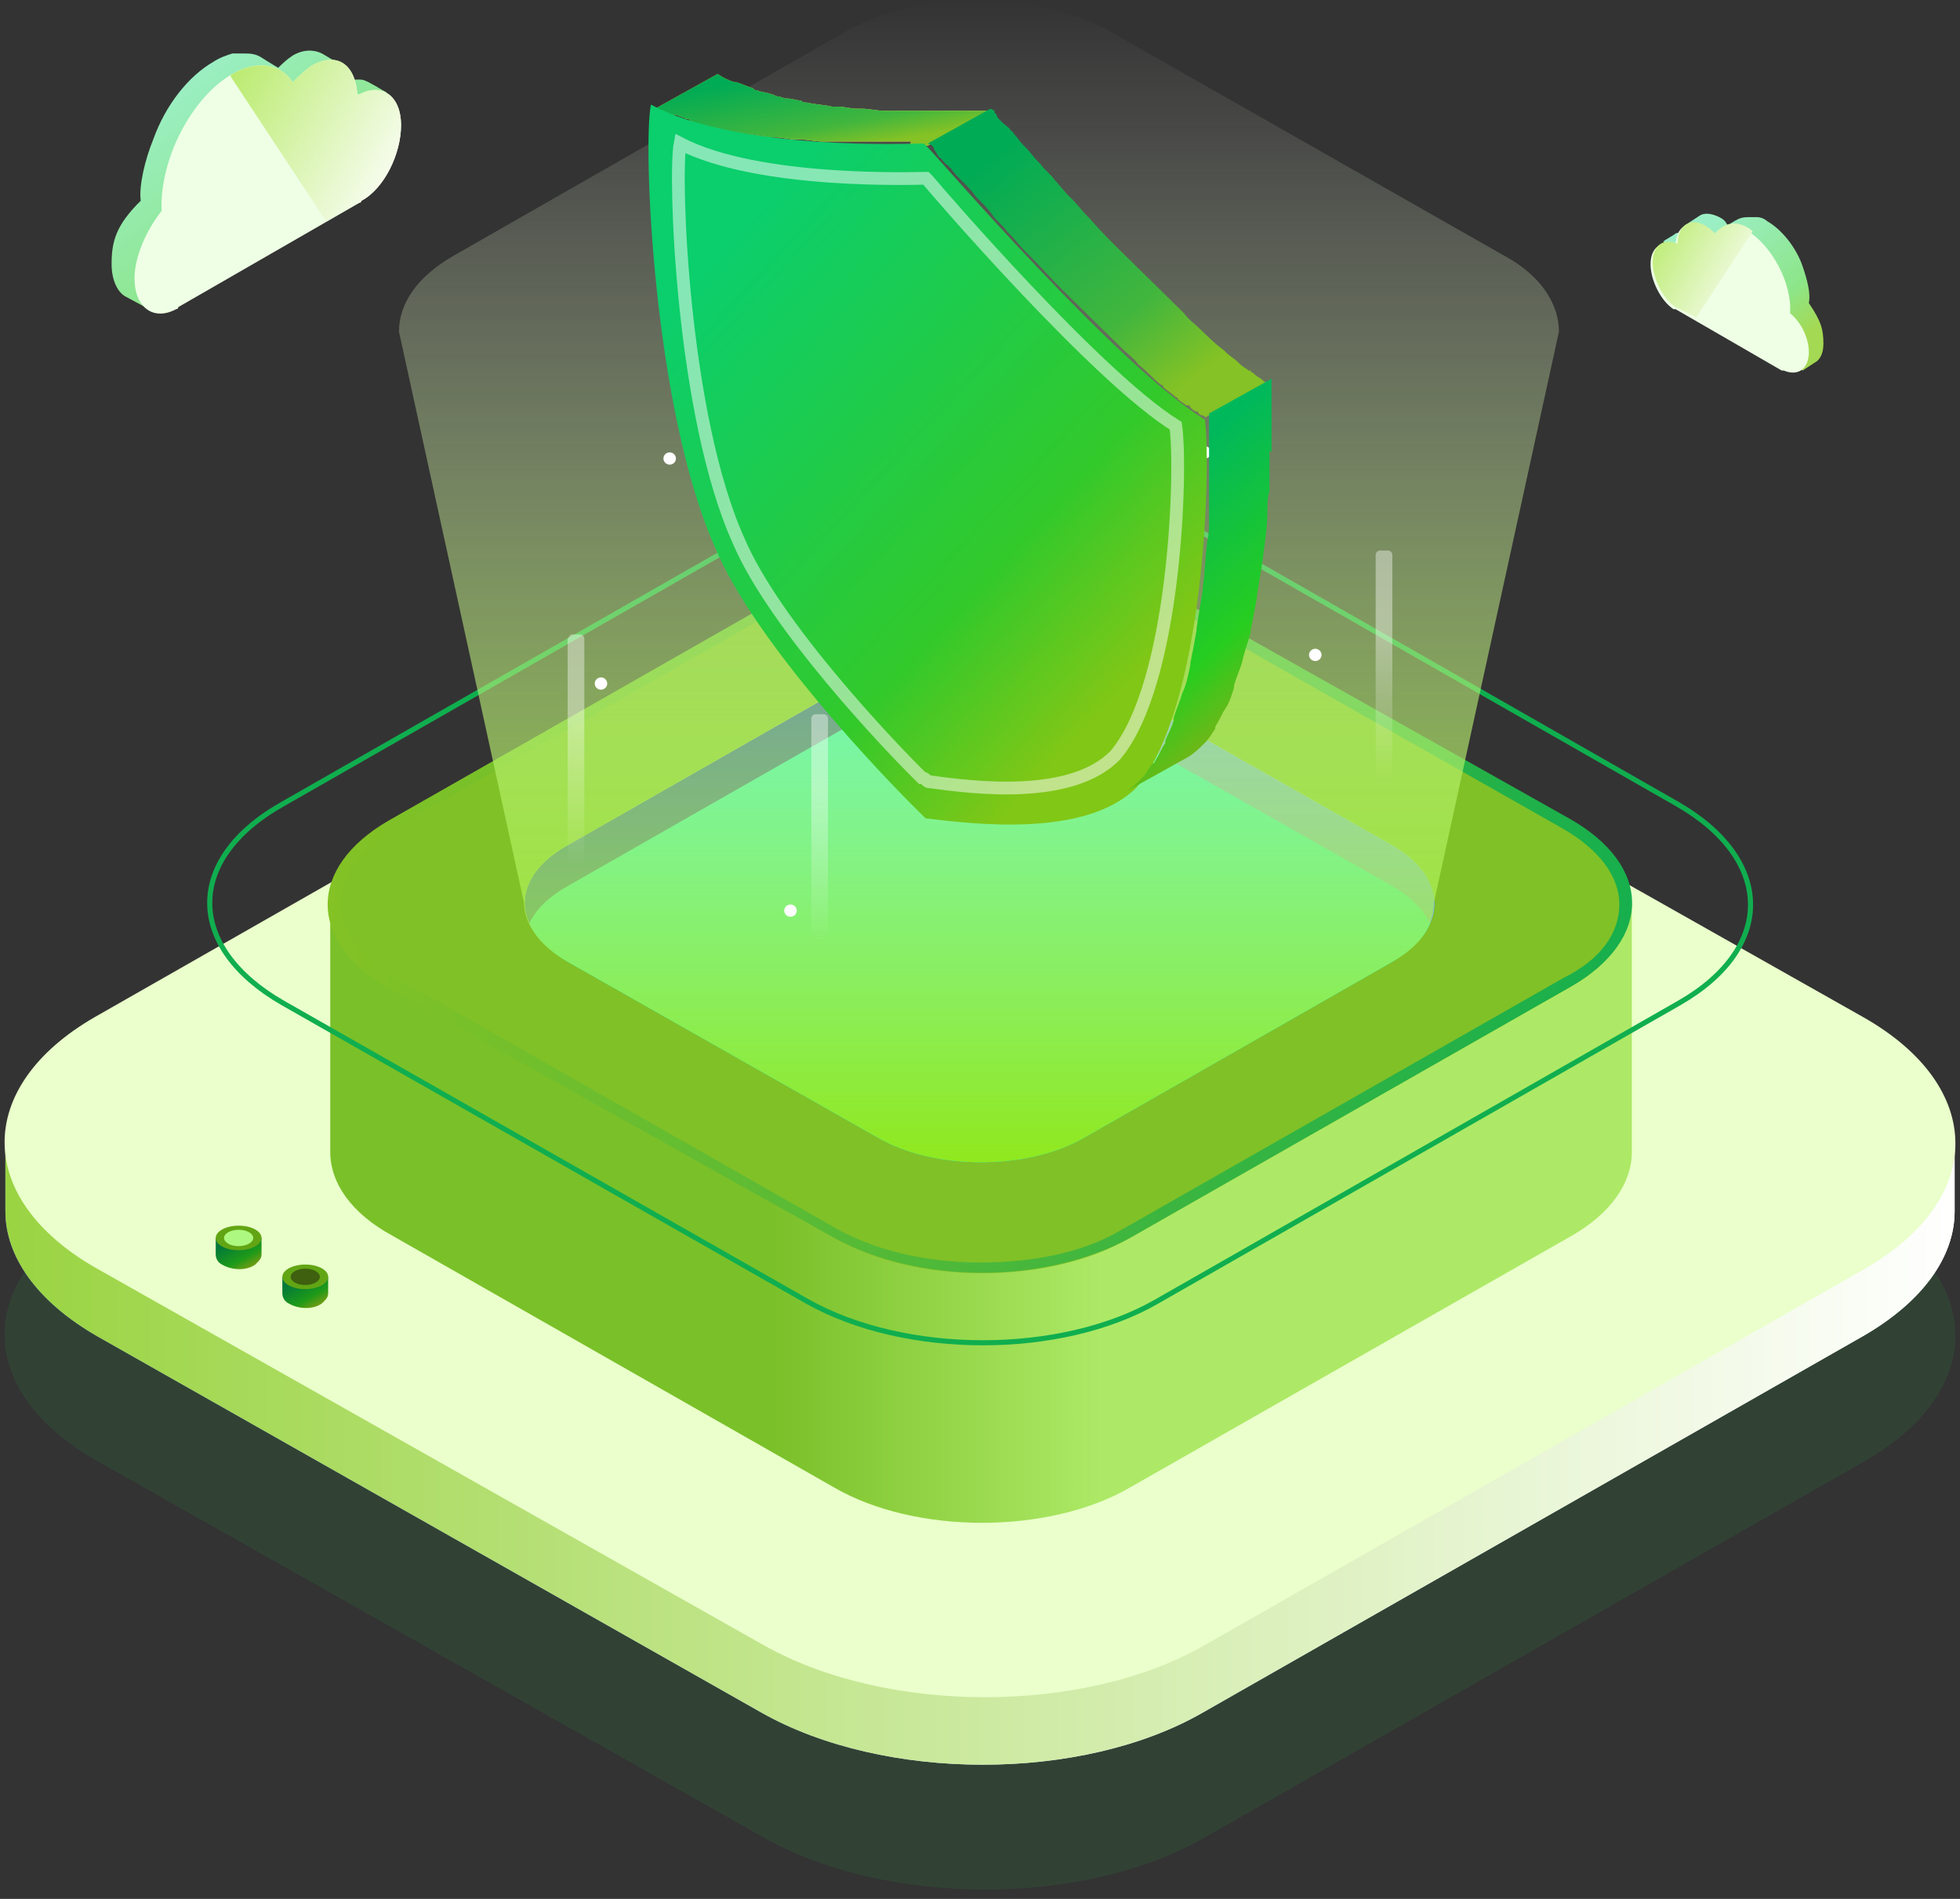 <svg width="192" height="186" viewBox="0 0 192 186" fill="none" xmlns="http://www.w3.org/2000/svg">
<rect x="0" y="0" width="192" height="186" fill="#333333" stroke="none"/>
<g opacity="0.4">
<path d="M182.496 118.452C194.532 125.265 194.532 136.286 182.7 143.099L118.032 179.969C106.2 186.782 86.82 186.782 74.784 179.969L9.504 143.099C-2.532 136.286 -2.532 125.265 9.3 118.452L73.968 81.582C85.8 74.769 105.18 74.769 117.216 81.582L182.496 118.452Z" fill="#26B147" fill-opacity="0.3"/>
</g>
<path d="M191.473 112.04H0.529V118.653C0.529 123.061 3.589 127.469 9.505 130.876L74.581 167.746C86.617 174.559 105.997 174.559 117.829 167.746L182.497 130.876C188.413 127.469 191.473 123.061 191.473 118.653V112.04Z" fill="url(#paint0_linear_2241_1176)"/>
<path d="M191.473 112.04H0.529V118.653C0.529 123.061 3.589 127.469 9.505 130.876L74.581 167.746C86.617 174.559 105.997 174.559 117.829 167.746L182.497 130.876C188.413 127.469 191.473 123.061 191.473 118.653V112.04Z" fill="url(#paint1_linear_2241_1176)"/>
<path d="M182.496 99.616C194.532 106.429 194.532 117.45 182.7 124.263L118.032 161.134C106.2 167.947 86.82 167.947 74.784 161.134L9.504 124.263C-2.532 117.45 -2.532 106.429 9.3 99.616L73.968 62.746C85.8 55.933 105.18 55.933 117.216 62.746L182.496 99.616Z" fill="#EAFFCB"/>
<path d="M159.648 88.395H32.352V112.842C32.352 115.847 34.392 118.853 38.472 121.057L81.72 145.704C89.676 150.313 102.732 150.313 110.688 145.704L153.936 121.057C157.812 118.853 159.852 115.847 159.852 112.842V88.395H159.648Z" fill="url(#paint2_linear_2241_1176)"/>
<path d="M136.392 82.784C141.9 85.99 142.104 91.2 136.392 94.206L106.2 111.439C100.692 114.645 91.512 114.645 86.004 111.439L55.608 94.206C50.1 91 49.896 85.99 55.608 82.784L85.8 65.552C91.308 62.345 100.488 62.345 105.996 65.552L136.392 82.784Z" fill="url(#paint3_linear_2241_1176)"/>
<path d="M164.34 78.777C173.724 84.187 173.928 92.803 164.544 98.214L113.34 127.469C103.956 132.88 88.656 132.88 79.068 127.469L27.66 98.214C18.276 92.803 18.072 84.187 27.66 78.777L78.864 49.521C88.248 44.111 103.548 44.111 113.136 49.521L164.34 78.777Z" stroke="#10AE4F" stroke-width="0.5" stroke-miterlimit="10"/>
<path d="M136.392 86.792C141.9 89.998 142.104 95.208 136.392 98.214L106.2 115.447C100.692 118.653 91.512 118.653 86.004 115.447L55.608 98.214C50.1 95.008 49.896 89.998 55.608 86.792L85.8 69.559C91.308 66.353 100.488 66.353 105.996 69.559L136.392 86.792Z" fill="#0CFFFC"/>
<path d="M153.732 80.38L110.28 55.733C102.324 51.124 89.268 51.124 81.516 55.733L38.268 80.38C30.312 84.989 30.312 92.202 38.268 96.811L81.72 121.258C89.676 125.866 102.732 125.866 110.688 121.258L153.936 96.611C161.688 92.202 161.688 84.788 153.732 80.38ZM136.392 94.206L106.2 111.439C100.692 114.645 91.512 114.645 86.004 111.439L55.608 94.206C50.1 91 49.896 85.99 55.608 82.784L85.8 65.552C91.308 62.345 100.488 62.345 105.996 65.552L136.392 82.784C141.9 85.99 141.9 91 136.392 94.206Z" fill="#80C127"/>
<path d="M95.797 52.326V53.328C101.101 53.328 105.997 54.531 109.669 56.534L153.121 81.181C156.589 83.185 158.629 85.79 158.629 88.596C158.629 91.401 156.793 94.006 153.121 95.809L109.873 120.456C106.201 122.66 101.305 123.662 96.001 123.662C90.697 123.662 85.801 122.46 82.129 120.456L38.881 95.809C35.413 93.805 33.373 91.201 33.373 88.395C33.373 85.59 35.209 82.985 38.881 80.981L82.129 56.334C85.801 54.13 90.697 53.128 96.001 53.128V52.326M95.797 52.326C90.493 52.326 85.393 53.529 81.313 55.733L38.065 80.38C30.109 84.989 30.109 92.202 38.065 96.811L81.721 121.258C85.801 123.462 90.901 124.664 96.205 124.664C101.509 124.664 106.609 123.462 110.689 121.258L153.937 96.611C161.893 92.002 161.893 84.788 153.733 80.18L110.281 55.733C106.201 53.328 101.101 52.326 95.797 52.326Z" fill="url(#paint4_linear_2241_1176)"/>
<path d="M147.408 25.074L108.648 3.032C101.508 -0.975 90.084 -0.975 82.944 3.032L44.388 25.074C40.92 27.078 39.084 29.683 39.084 32.489L51.324 88.395C51.324 90.399 52.752 92.603 55.608 94.206L86.004 111.439C91.512 114.645 100.692 114.645 106.2 111.439L136.392 94.206C139.248 92.603 140.472 90.599 140.472 88.395L152.712 32.489C152.712 29.884 151.08 27.078 147.408 25.074Z" fill="url(#paint5_linear_2241_1176)"/>
<path d="M58.872 67.555C59.21 67.555 59.484 67.286 59.484 66.954C59.484 66.622 59.21 66.353 58.872 66.353C58.534 66.353 58.26 66.622 58.26 66.954C58.26 67.286 58.534 67.555 58.872 67.555Z" fill="white"/>
<path d="M116.196 71.763C116.534 71.763 116.808 71.494 116.808 71.162C116.808 70.83 116.534 70.561 116.196 70.561C115.858 70.561 115.584 70.83 115.584 71.162C115.584 71.494 115.858 71.763 116.196 71.763Z" fill="white"/>
<path d="M128.844 64.75C129.182 64.75 129.456 64.481 129.456 64.149C129.456 63.817 129.182 63.548 128.844 63.548C128.506 63.548 128.232 63.817 128.232 64.149C128.232 64.481 128.506 64.75 128.844 64.75Z" fill="white"/>
<path d="M77.436 89.798C77.774 89.798 78.048 89.528 78.048 89.197C78.048 88.865 77.774 88.596 77.436 88.596C77.098 88.596 76.824 88.865 76.824 89.197C76.824 89.528 77.098 89.798 77.436 89.798Z" fill="white"/>
<path d="M118.032 44.912C118.37 44.912 118.644 44.643 118.644 44.311C118.644 43.979 118.37 43.71 118.032 43.71C117.694 43.71 117.42 43.979 117.42 44.311C117.42 44.643 117.694 44.912 118.032 44.912Z" fill="white"/>
<path d="M65.602 45.513C65.94 45.513 66.214 45.244 66.214 44.912C66.214 44.58 65.94 44.311 65.602 44.311C65.264 44.311 64.99 44.58 64.99 44.912C64.99 45.244 65.264 45.513 65.602 45.513Z" fill="white"/>
<path d="M84.78 32.288C85.118 32.288 85.392 32.019 85.392 31.687C85.392 31.355 85.118 31.086 84.78 31.086C84.442 31.086 84.168 31.355 84.168 31.687C84.168 32.019 84.442 32.288 84.78 32.288Z" fill="white"/>
<path opacity="0.4" d="M56.015 62.145H56.831C57.035 62.145 57.239 62.345 57.239 62.546V86.391C57.239 86.592 57.035 86.792 56.831 86.792H56.015C55.811 86.792 55.607 86.592 55.607 86.391V62.546C55.811 62.345 55.811 62.145 56.015 62.145Z" fill="url(#paint6_linear_2241_1176)"/>
<path opacity="0.4" d="M135.168 53.929H135.984C136.188 53.929 136.392 54.13 136.392 54.33V78.176C136.392 78.376 136.188 78.576 135.984 78.576H135.168C134.964 78.576 134.76 78.376 134.76 78.176V54.33C134.76 54.13 134.964 53.929 135.168 53.929Z" fill="url(#paint7_linear_2241_1176)"/>
<path opacity="0.4" d="M79.885 69.96H80.701C80.905 69.96 81.109 70.16 81.109 70.361V94.206C81.109 94.406 80.905 94.607 80.701 94.607H79.885C79.681 94.607 79.477 94.406 79.477 94.206V70.361C79.477 70.16 79.681 69.96 79.885 69.96Z" fill="url(#paint8_linear_2241_1176)"/>
<path opacity="0.4" d="M79.885 37.699H80.701C80.905 37.699 81.109 37.899 81.109 38.099V61.945C81.109 62.145 80.905 62.345 80.701 62.345H79.885C79.681 62.345 79.477 62.145 79.477 61.945V38.099C79.477 37.899 79.681 37.699 79.885 37.699Z" fill="url(#paint9_linear_2241_1176)"/>
<path d="M10.932 25.876C10.932 27.479 11.544 28.681 12.36 29.082L14.604 30.284C14.604 30.284 37.044 13.853 37.044 11.048C37.044 11.048 37.044 10.046 36.84 9.445C37.248 9.244 37.86 9.044 37.86 9.044C37.452 8.844 36.228 8.042 35.616 7.842C34.8 7.641 33.372 8.042 32.964 8.242C32.964 7.641 32.76 7.04 32.556 6.639L33.576 6.439L31.536 5.237C30.72 4.836 29.7 4.836 28.68 5.437C28.068 5.838 27.66 6.239 27.252 6.639C27.252 6.639 26.232 6.038 25.62 5.637C25.008 5.237 24.396 5.237 23.784 5.237C23.58 5.237 23.376 5.237 23.172 5.237C22.968 5.237 22.968 5.237 22.764 5.237C22.152 5.437 21.54 5.637 20.928 6.038C18.48 7.441 16.236 10.246 15.012 13.653C14.196 15.656 13.584 18.262 13.788 19.664C11.34 22.069 10.932 23.672 10.932 25.876Z" fill="url(#paint10_linear_2241_1176)"/>
<path d="M13.176 27.279C13.176 30.084 15.012 31.487 17.256 30.284C17.256 30.284 17.46 30.284 17.46 30.084L35.208 19.865C35.208 19.865 35.412 19.865 35.412 19.664C37.656 18.462 39.288 15.055 39.288 12.25C39.288 9.445 37.452 8.042 35.208 9.244C35.208 9.244 35.208 9.244 35.004 9.244C34.8 6.239 32.964 5.036 30.516 6.439C29.904 6.84 29.292 7.441 28.68 8.042C27.456 6.239 25.212 5.838 22.764 7.241C18.888 9.445 15.624 15.456 15.828 20.666C14.4 22.47 13.176 25.075 13.176 27.279Z" fill="#EEFFE5"/>
<path d="M35.413 19.664C37.657 18.462 39.288 15.055 39.288 12.25C39.288 9.445 37.453 8.042 35.209 9.244C35.209 9.244 35.209 9.244 35.005 9.244C34.8 6.239 32.965 5.036 30.517 6.439C29.904 6.84 29.293 7.441 28.68 8.042C27.456 6.239 25.212 5.838 22.765 7.241L22.561 7.441L31.945 21.668L35.005 19.865C35.209 19.865 35.209 19.865 35.413 19.664Z" fill="url(#paint11_linear_2241_1176)"/>
<path d="M178.62 33.691C178.62 34.693 178.212 35.294 177.804 35.494L176.58 36.296C176.58 36.296 163.32 26.677 163.32 24.874C163.32 24.874 163.32 24.273 163.524 23.872C163.32 23.872 162.912 23.672 162.912 23.672C163.116 23.471 163.932 23.071 164.136 22.87C164.544 22.67 165.564 22.87 165.768 23.071C165.768 22.67 165.768 22.47 165.972 22.069L165.36 21.868L166.584 21.067C166.992 20.866 167.604 20.866 168.42 21.267C168.828 21.468 169.032 21.668 169.236 22.069C169.236 22.069 169.848 21.668 170.256 21.468C170.664 21.267 171.072 21.267 171.48 21.267C171.684 21.267 171.684 21.267 171.888 21.267H172.092C172.5 21.267 172.908 21.468 173.112 21.668C174.54 22.47 175.968 24.273 176.58 26.076C176.988 27.279 177.396 28.681 177.192 29.683C178.416 31.487 178.62 32.288 178.62 33.691Z" fill="url(#paint12_linear_2241_1176)"/>
<path d="M177.192 34.492C177.192 36.095 176.172 36.897 174.744 36.296C174.744 36.296 174.744 36.296 174.54 36.296L164.136 30.284C164.136 30.284 164.136 30.284 163.932 30.284C162.708 29.483 161.688 27.479 161.688 25.876C161.688 24.273 162.708 23.471 164.136 24.073C164.136 22.269 165.359 21.468 166.787 22.269C167.195 22.469 167.603 22.87 167.807 23.071C168.623 22.069 169.848 21.668 171.276 22.67C173.52 24.073 175.56 27.679 175.356 30.685C176.58 31.687 177.192 33.29 177.192 34.492Z" fill="#EEFFE5"/>
<path d="M164.137 30.084C162.913 29.283 161.893 27.279 161.893 25.676C161.893 24.073 162.913 23.271 164.341 23.872C164.341 22.069 165.565 21.267 166.993 22.069C167.401 22.269 167.809 22.67 168.013 22.87C168.829 21.869 170.053 21.468 171.481 22.47C171.481 22.47 171.481 22.47 171.685 22.67L166.177 31.086L164.137 30.084Z" fill="url(#paint13_linear_2241_1176)"/>
<path d="M25.619 121.258V122.861C25.619 123.262 25.415 123.462 25.007 123.863C24.191 124.465 22.763 124.465 21.743 123.863C21.335 123.663 21.131 123.262 21.131 122.861V121.258H25.619Z" fill="url(#paint14_linear_2241_1176)"/>
<path d="M23.38 122.462C24.619 122.459 25.622 121.917 25.62 121.253C25.619 120.589 24.612 120.053 23.373 120.057C22.134 120.06 21.131 120.601 21.132 121.266C21.134 121.93 22.14 122.465 23.38 122.462Z" fill="#62A514"/>
<path d="M23.378 122.06C24.167 122.058 24.805 121.698 24.804 121.255C24.802 120.812 24.162 120.455 23.373 120.458C22.585 120.46 21.946 120.82 21.948 121.263C21.949 121.706 22.589 122.063 23.378 122.06Z" fill="#ACF880"/>
<path d="M32.146 125.065V126.668C32.146 127.069 31.942 127.27 31.534 127.671C30.718 128.272 29.29 128.272 28.27 127.671C27.862 127.47 27.658 127.069 27.658 126.668V125.065H32.146Z" fill="url(#paint15_linear_2241_1176)"/>
<path d="M29.907 126.27C31.146 126.266 32.15 125.725 32.148 125.061C32.146 124.397 31.14 123.861 29.9 123.864C28.661 123.868 27.658 124.409 27.66 125.074C27.662 125.738 28.668 126.273 29.907 126.27Z" fill="#62A514"/>
<path d="M29.905 125.868C30.694 125.866 31.332 125.505 31.331 125.063C31.33 124.62 30.689 124.263 29.901 124.265C29.112 124.268 28.474 124.628 28.475 125.071C28.476 125.513 29.117 125.87 29.905 125.868Z" fill="#3E600F"/>
<path d="M89.472 14.254C89.676 14.254 89.676 14.254 89.88 14.254C90.084 14.254 90.288 14.254 90.288 14.254H90.492C90.696 14.254 90.696 14.254 90.9 14.254L97.02 10.847C97.02 10.847 96.816 10.847 96.612 10.847H96.408C96.204 10.847 96.204 10.847 96 10.847C96 10.847 95.796 10.847 95.592 10.847C95.388 10.847 95.184 10.847 94.98 10.847C94.776 10.847 94.572 10.847 94.572 10.847C94.368 10.847 94.164 10.847 93.96 10.847C93.756 10.847 93.348 10.847 93.144 10.847C92.94 10.847 92.736 10.847 92.328 10.847C92.124 10.847 91.716 10.847 91.308 10.847C91.104 10.847 90.696 10.847 90.492 10.847C90.084 10.847 89.88 10.847 89.472 10.847C89.268 10.847 88.86 10.847 88.656 10.847C88.248 10.847 87.84 10.847 87.432 10.847C87.228 10.847 86.82 10.847 86.616 10.847C85.8 10.847 85.188 10.647 84.372 10.647C84.168 10.647 84.168 10.647 83.964 10.647C83.352 10.647 82.74 10.447 82.128 10.447C81.924 10.447 81.72 10.447 81.516 10.447C80.7 10.246 79.884 10.246 79.068 10.046C78.864 10.046 78.66 10.046 78.456 9.845C78.048 9.845 77.64 9.645 77.028 9.645C76.824 9.645 76.416 9.445 76.212 9.445C76.008 9.445 75.804 9.244 75.6 9.244C75.192 9.044 74.58 9.044 74.172 8.844C73.968 8.844 73.968 8.844 73.764 8.643C73.152 8.443 72.744 8.242 72.132 8.042H71.928C71.316 7.842 70.908 7.641 70.296 7.24L64.176 10.647C64.38 10.647 64.584 10.847 64.788 10.847C64.992 11.048 65.196 11.048 65.4 11.048C65.604 11.048 65.604 11.248 65.808 11.248H66.012H66.216C66.624 11.448 66.828 11.448 67.236 11.649C67.44 11.649 67.44 11.649 67.644 11.849C67.848 11.849 67.848 11.849 68.052 12.05C68.256 12.05 68.256 12.05 68.46 12.25C68.664 12.25 69.072 12.45 69.48 12.45C69.684 12.45 69.888 12.651 70.092 12.651H70.296C70.5 12.651 70.704 12.651 70.908 12.851C71.316 13.052 71.724 13.052 72.336 13.052H72.54C72.744 13.052 72.744 13.052 72.948 13.052C73.764 13.252 74.58 13.252 75.396 13.452C75.6 13.452 75.6 13.452 75.804 13.452H76.008C76.62 13.452 77.232 13.653 77.844 13.653C78.048 13.653 78.048 13.653 78.252 13.653C79.068 13.653 79.884 13.853 80.496 13.853C80.496 13.853 80.496 13.853 80.7 13.853C80.904 13.853 81.312 13.853 81.516 13.853C81.924 13.853 82.332 13.853 82.74 13.853C82.944 13.853 83.352 13.853 83.556 13.853C83.964 13.853 84.372 13.853 84.576 13.853C84.78 13.853 85.188 13.853 85.392 13.853C85.8 13.853 86.004 13.853 86.412 13.853C86.616 13.853 86.82 13.853 87.228 13.853C87.432 13.853 87.84 13.853 88.044 13.853H88.248C88.452 13.853 88.656 13.853 88.86 13.853C89.064 13.853 89.268 13.853 89.268 13.853C89.064 14.254 89.268 14.254 89.472 14.254Z" fill="url(#paint16_linear_2241_1176)"/>
<path d="M89.472 14.254C89.676 14.254 89.676 14.254 89.88 14.254C90.084 14.254 90.288 14.254 90.288 14.254H90.492C90.696 14.254 90.696 14.254 90.9 14.254L97.02 10.847C97.02 10.847 96.816 10.847 96.612 10.847H96.408C96.204 10.847 96.204 10.847 96 10.847C96 10.847 95.796 10.847 95.592 10.847C95.388 10.847 95.184 10.847 94.98 10.847C94.776 10.847 94.572 10.847 94.572 10.847C94.368 10.847 94.164 10.847 93.96 10.847C93.756 10.847 93.348 10.847 93.144 10.847C92.94 10.847 92.736 10.847 92.328 10.847C92.124 10.847 91.716 10.847 91.308 10.847C91.104 10.847 90.696 10.847 90.492 10.847C90.084 10.847 89.88 10.847 89.472 10.847C89.268 10.847 88.86 10.847 88.656 10.847C88.248 10.847 87.84 10.847 87.432 10.847C87.228 10.847 86.82 10.847 86.616 10.847C85.8 10.847 85.188 10.647 84.372 10.647C84.168 10.647 84.168 10.647 83.964 10.647C83.352 10.647 82.74 10.447 82.128 10.447C81.924 10.447 81.72 10.447 81.516 10.447C80.7 10.246 79.884 10.246 79.068 10.046C78.864 10.046 78.66 10.046 78.456 9.845C78.048 9.845 77.64 9.645 77.028 9.645C76.824 9.645 76.416 9.445 76.212 9.445C76.008 9.445 75.804 9.244 75.6 9.244C75.192 9.044 74.58 9.044 74.172 8.844C73.968 8.844 73.968 8.844 73.764 8.643C73.152 8.443 72.744 8.242 72.132 8.042H71.928C71.316 7.842 70.908 7.641 70.296 7.24L64.176 10.647C64.38 10.647 64.584 10.847 64.788 10.847C64.992 11.048 65.196 11.048 65.4 11.048C65.604 11.048 65.604 11.248 65.808 11.248H66.012H66.216C66.624 11.448 66.828 11.448 67.236 11.649C67.44 11.649 67.44 11.649 67.644 11.849C67.848 11.849 67.848 11.849 68.052 12.05C68.256 12.05 68.256 12.05 68.46 12.25C68.664 12.25 69.072 12.45 69.48 12.45C69.684 12.45 69.888 12.651 70.092 12.651H70.296C70.5 12.651 70.704 12.651 70.908 12.851C71.316 13.052 71.724 13.052 72.336 13.052H72.54C72.744 13.052 72.744 13.052 72.948 13.052C73.764 13.252 74.58 13.252 75.396 13.452C75.6 13.452 75.6 13.452 75.804 13.452H76.008C76.62 13.452 77.232 13.653 77.844 13.653C78.048 13.653 78.048 13.653 78.252 13.653C79.068 13.653 79.884 13.853 80.496 13.853C80.496 13.853 80.496 13.853 80.7 13.853C80.904 13.853 81.312 13.853 81.516 13.853C81.924 13.853 82.332 13.853 82.74 13.853C82.944 13.853 83.352 13.853 83.556 13.853C83.964 13.853 84.372 13.853 84.576 13.853C84.78 13.853 85.188 13.853 85.392 13.853C85.8 13.853 86.004 13.853 86.412 13.853C86.616 13.853 86.82 13.853 87.228 13.853C87.432 13.853 87.84 13.853 88.044 13.853H88.248C88.452 13.853 88.656 13.853 88.86 13.853C89.064 13.853 89.268 13.853 89.268 13.853C89.064 14.254 89.268 14.254 89.472 14.254Z" fill="url(#paint17_linear_2241_1176)"/>
<path d="M90.899 14.454C91.919 15.456 109.463 35.895 118.031 41.105C118.643 45.714 118.031 69.359 111.299 77.174C106.403 81.983 95.795 80.781 90.899 80.179C90.695 80.179 90.695 80.179 90.491 79.979C90.287 79.779 90.083 79.578 90.083 79.578C86.411 75.971 73.967 62.947 70.091 53.729C63.971 40.103 62.951 14.053 63.767 10.246C72.335 14.855 89.675 14.053 90.491 14.053L90.899 14.454Z" fill="url(#paint18_linear_2241_1176)"/>
<path d="M123.538 37.097C123.13 36.897 122.926 36.697 122.722 36.496C122.722 36.496 122.518 36.496 122.518 36.296C122.518 36.296 122.518 36.296 122.314 36.296C122.11 36.095 121.702 35.895 121.498 35.695L121.294 35.494C120.886 35.093 120.478 34.893 120.07 34.492L119.866 34.292C119.05 33.691 118.438 33.09 117.622 32.288C117.01 31.687 116.398 31.286 115.99 30.685L115.786 30.485C115.174 29.884 114.766 29.483 114.154 28.882L113.95 28.681C112.726 27.479 111.502 26.277 110.278 25.075C109.054 23.872 107.83 22.67 106.81 21.468L106.606 21.267C105.994 20.666 105.586 20.065 104.974 19.464L104.77 19.263C104.158 18.662 103.75 18.061 103.342 17.66C102.934 17.059 102.322 16.658 101.914 16.057L101.71 15.857C101.302 15.456 100.894 14.855 100.486 14.454L100.282 14.254C99.874 13.853 99.67 13.452 99.262 13.052C99.262 13.052 99.262 12.851 99.058 12.851C98.854 12.45 98.446 12.25 98.242 12.05L98.038 11.849C97.834 11.649 97.63 11.448 97.63 11.248C97.426 11.048 97.426 11.048 97.426 10.847L97.018 10.647L90.898 14.053L91.306 14.254C91.306 14.254 91.51 14.454 91.51 14.655C91.714 14.855 91.714 15.055 91.918 15.256C91.918 15.256 91.918 15.456 92.122 15.456C92.326 15.656 92.53 16.057 92.938 16.258C92.938 16.258 92.938 16.458 93.142 16.458C93.346 16.859 93.754 17.26 94.162 17.66L94.366 17.861C94.774 18.262 95.182 18.662 95.59 19.263L95.794 19.464C96.202 19.864 96.814 20.466 97.222 21.067C97.63 21.668 98.242 22.069 98.65 22.67L98.854 22.87C99.466 23.471 99.874 24.073 100.486 24.674L100.69 24.874C101.914 26.076 102.934 27.279 104.158 28.481C105.382 29.683 106.606 30.886 107.83 32.088C107.83 32.088 107.83 32.088 108.034 32.288C108.646 32.889 109.054 33.29 109.666 33.891L109.87 34.092C110.482 34.693 111.094 35.093 111.502 35.695C112.318 36.296 112.93 37.097 113.746 37.699C113.746 37.699 113.95 37.699 113.95 37.899C114.358 38.3 114.766 38.5 115.174 38.901C115.174 38.901 115.378 38.901 115.378 39.101C115.582 39.302 115.99 39.502 116.194 39.702C116.194 39.702 116.194 39.702 116.398 39.702C116.398 39.702 116.602 39.702 116.602 39.903C116.806 40.103 117.01 40.303 117.214 40.303C117.214 40.303 117.418 40.303 117.418 40.504C117.622 40.704 117.826 40.704 117.826 40.704C117.826 40.704 118.03 40.704 118.03 40.905L124.15 37.498C123.946 37.498 123.742 37.298 123.538 37.097Z" fill="url(#paint19_linear_2241_1176)"/>
<path d="M124.559 44.111C124.559 43.51 124.559 43.109 124.559 42.708C124.559 42.708 124.559 42.708 124.559 42.508V42.307C124.559 42.107 124.559 41.907 124.559 41.506C124.559 41.305 124.559 41.305 124.559 41.105C124.559 40.905 124.559 40.704 124.559 40.303V40.103C124.559 39.702 124.559 39.302 124.559 38.901C124.559 38.901 124.559 38.901 124.559 38.7C124.559 38.7 124.559 38.7 124.559 38.5C124.559 38.3 124.559 38.099 124.559 38.099V37.899C124.559 37.899 124.559 37.899 124.559 37.699V37.498V37.298V37.097L118.439 40.504C118.439 40.704 118.439 40.704 118.439 40.905V41.105V41.305C118.439 41.506 118.439 41.506 118.439 41.706V41.907C118.439 42.307 118.439 42.708 118.439 43.109V43.309C118.439 43.51 118.439 43.71 118.439 43.91C118.439 44.111 118.439 44.111 118.439 44.311C118.439 44.511 118.439 44.712 118.439 45.113C118.439 45.313 118.439 45.313 118.439 45.513C118.439 45.914 118.439 46.515 118.439 46.916V47.117C118.439 47.517 118.439 48.118 118.439 48.519C118.439 48.719 118.439 48.719 118.439 48.92C118.439 49.521 118.439 50.122 118.439 50.723C118.439 50.924 118.439 50.924 118.439 51.124C118.439 51.725 118.439 52.326 118.235 53.128C118.235 53.128 118.235 53.128 118.235 53.328C118.031 54.731 118.031 56.134 117.827 57.536V57.737C117.623 58.939 117.419 60.342 117.215 61.544V61.744C117.011 62.947 116.807 63.949 116.603 64.95V65.151C116.399 66.153 116.195 67.155 115.787 67.956C115.583 68.758 115.175 69.559 114.971 70.361V70.561C114.767 71.363 114.359 71.964 114.155 72.565V72.765C113.747 73.367 113.543 73.968 113.135 74.569C113.135 74.569 113.135 74.769 112.931 74.769C112.523 75.17 112.319 75.771 111.911 76.172C111.299 76.773 110.687 77.374 109.871 77.775L115.991 74.368C116.807 73.968 117.419 73.367 118.031 72.765C118.439 72.365 118.643 71.964 119.051 71.363C119.051 71.363 119.051 71.363 119.051 71.162C119.459 70.561 119.663 69.96 120.071 69.359C120.479 68.758 120.683 67.956 120.887 67.355C120.887 67.355 120.887 67.355 120.887 67.155C121.091 66.353 121.499 65.552 121.703 64.75C121.907 63.748 122.315 62.746 122.519 61.945C122.519 61.945 122.519 61.945 122.519 61.744C122.723 60.742 122.927 59.54 123.131 58.538C123.131 58.538 123.131 58.538 123.131 58.338C123.335 57.136 123.539 55.733 123.743 54.531C123.743 54.531 123.743 54.531 123.743 54.33C123.947 52.928 124.151 51.525 124.151 50.122C124.151 49.521 124.151 48.719 124.355 48.118C124.355 47.918 124.355 47.918 124.355 47.718C124.355 47.117 124.355 46.515 124.355 45.914C124.355 45.914 124.355 45.914 124.355 45.714V45.513C124.355 45.113 124.355 44.511 124.355 44.111C124.559 44.311 124.559 44.311 124.559 44.111Z" fill="url(#paint20_linear_2241_1176)"/>
<g opacity="0.5">
<path d="M90.9 17.66C91.716 18.662 107.424 36.897 115.176 41.706C115.788 45.914 115.176 66.954 109.26 73.968C104.976 78.376 95.388 77.174 91.104 76.573C90.9 76.573 90.9 76.573 90.696 76.372C90.492 76.172 90.288 76.172 90.288 76.172C87.024 72.966 75.804 61.143 72.336 52.928C66.828 40.704 66.012 17.26 66.624 14.053C74.376 18.061 89.88 17.46 90.696 17.46L90.9 17.66Z" stroke="white" stroke-width="1.25" stroke-miterlimit="10"/>
</g>
<defs>
<linearGradient id="paint0_linear_2241_1176" x1="0.492" y1="142.448" x2="191.511" y2="142.448" gradientUnits="userSpaceOnUse">
<stop stop-color="#92A6F1"/>
<stop offset="1" stop-color="white"/>
</linearGradient>
<linearGradient id="paint1_linear_2241_1176" x1="0.503" y1="142.437" x2="191.523" y2="142.437" gradientUnits="userSpaceOnUse">
<stop stop-color="#9AD442"/>
<stop offset="1" stop-color="white"/>
</linearGradient>
<linearGradient id="paint2_linear_2241_1176" x1="32.506" y1="118.868" x2="159.72" y2="118.868" gradientUnits="userSpaceOnUse">
<stop offset="0.338" stop-color="#7AC029"/>
<stop offset="0.593" stop-color="#ADE966"/>
</linearGradient>
<linearGradient id="paint3_linear_2241_1176" x1="51.43" y1="88.502" x2="140.571" y2="88.502" gradientUnits="userSpaceOnUse">
<stop offset="0.389" stop-color="#103DB5"/>
<stop offset="0.593" stop-color="#6BABFD"/>
</linearGradient>
<linearGradient id="paint4_linear_2241_1176" x1="159.28" y1="94.128" x2="32.685" y2="82.378" gradientUnits="userSpaceOnUse">
<stop stop-color="#17AF4D"/>
<stop offset="1" stop-color="#84C225"/>
</linearGradient>
<linearGradient id="paint5_linear_2241_1176" x1="96" y1="113.72" x2="96" y2="0.14" gradientUnits="userSpaceOnUse">
<stop stop-color="#90E81E"/>
<stop offset="1" stop-color="white" stop-opacity="0"/>
</linearGradient>
<linearGradient id="paint6_linear_2241_1176" x1="56.475" y1="64.794" x2="56.475" y2="84.689" gradientUnits="userSpaceOnUse">
<stop offset="0.258" stop-color="white"/>
<stop offset="1" stop-color="white" stop-opacity="0"/>
</linearGradient>
<linearGradient id="paint7_linear_2241_1176" x1="135.524" y1="56.579" x2="135.524" y2="76.489" gradientUnits="userSpaceOnUse">
<stop offset="0.258" stop-color="white"/>
<stop offset="1" stop-color="white" stop-opacity="0"/>
</linearGradient>
<linearGradient id="paint8_linear_2241_1176" x1="80.177" y1="72.544" x2="80.177" y2="92.439" gradientUnits="userSpaceOnUse">
<stop offset="0.258" stop-color="white"/>
<stop offset="1" stop-color="white" stop-opacity="0"/>
</linearGradient>
<linearGradient id="paint9_linear_2241_1176" x1="80.177" y1="40.271" x2="80.177" y2="60.182" gradientUnits="userSpaceOnUse">
<stop offset="0.258" stop-color="white"/>
<stop offset="1" stop-color="white" stop-opacity="0"/>
</linearGradient>
<linearGradient id="paint10_linear_2241_1176" x1="14.957" y1="9.699" x2="29.926" y2="28.632" gradientUnits="userSpaceOnUse">
<stop stop-color="#9BEFC5"/>
<stop offset="0.702" stop-color="#8DE589"/>
<stop offset="1" stop-color="#A4D953"/>
</linearGradient>
<linearGradient id="paint11_linear_2241_1176" x1="40.596" y1="18.32" x2="19.542" y2="6.186" gradientUnits="userSpaceOnUse">
<stop stop-color="white"/>
<stop offset="1" stop-color="#B0E85A"/>
</linearGradient>
<linearGradient id="paint12_linear_2241_1176" x1="165.26" y1="23.811" x2="174.414" y2="34.947" gradientUnits="userSpaceOnUse">
<stop stop-color="#9BEFC5"/>
<stop offset="0.702" stop-color="#8DE589"/>
<stop offset="1" stop-color="#A4D953"/>
</linearGradient>
<linearGradient id="paint13_linear_2241_1176" x1="172.45" y1="29.111" x2="160.078" y2="22.036" gradientUnits="userSpaceOnUse">
<stop stop-color="white"/>
<stop offset="1" stop-color="#B0E85A"/>
</linearGradient>
<linearGradient id="paint14_linear_2241_1176" x1="21.802" y1="121.83" x2="23.403" y2="124.626" gradientUnits="userSpaceOnUse">
<stop stop-color="#00773B"/>
<stop offset="0.702" stop-color="#1E9A19"/>
<stop offset="1" stop-color="#669B13"/>
</linearGradient>
<linearGradient id="paint15_linear_2241_1176" x1="28.329" y1="125.637" x2="29.93" y2="128.434" gradientUnits="userSpaceOnUse">
<stop stop-color="#00773B"/>
<stop offset="0.702" stop-color="#1E9A19"/>
<stop offset="1" stop-color="#669B13"/>
</linearGradient>
<linearGradient id="paint16_linear_2241_1176" x1="79.552" y1="5.153" x2="80.657" y2="12.701" gradientUnits="userSpaceOnUse">
<stop stop-color="#FF8000"/>
<stop offset="1" stop-color="#FFE46B"/>
</linearGradient>
<linearGradient id="paint17_linear_2241_1176" x1="69.086" y1="8.554" x2="70.568" y2="16.808" gradientUnits="userSpaceOnUse">
<stop stop-color="#00AB55"/>
<stop offset="0.702" stop-color="#42B63D"/>
<stop offset="1" stop-color="#84C225"/>
</linearGradient>
<linearGradient id="paint18_linear_2241_1176" x1="71.7" y1="23.45" x2="114.396" y2="62.84" gradientUnits="userSpaceOnUse">
<stop stop-color="#0BCE6C"/>
<stop offset="0.702" stop-color="#32C92B"/>
<stop offset="1" stop-color="#81C716"/>
</linearGradient>
<linearGradient id="paint19_linear_2241_1176" x1="95.87" y1="16.312" x2="113.608" y2="39.501" gradientUnits="userSpaceOnUse">
<stop stop-color="#00AB55"/>
<stop offset="0.702" stop-color="#42B63D"/>
<stop offset="1" stop-color="#84C225"/>
</linearGradient>
<linearGradient id="paint20_linear_2241_1176" x1="124.449" y1="37.118" x2="139.927" y2="54.68" gradientUnits="userSpaceOnUse">
<stop stop-color="#00B85C"/>
<stop offset="0.702" stop-color="#27CD1F"/>
<stop offset="1" stop-color="#76B516"/>
</linearGradient>
</defs>
</svg>
